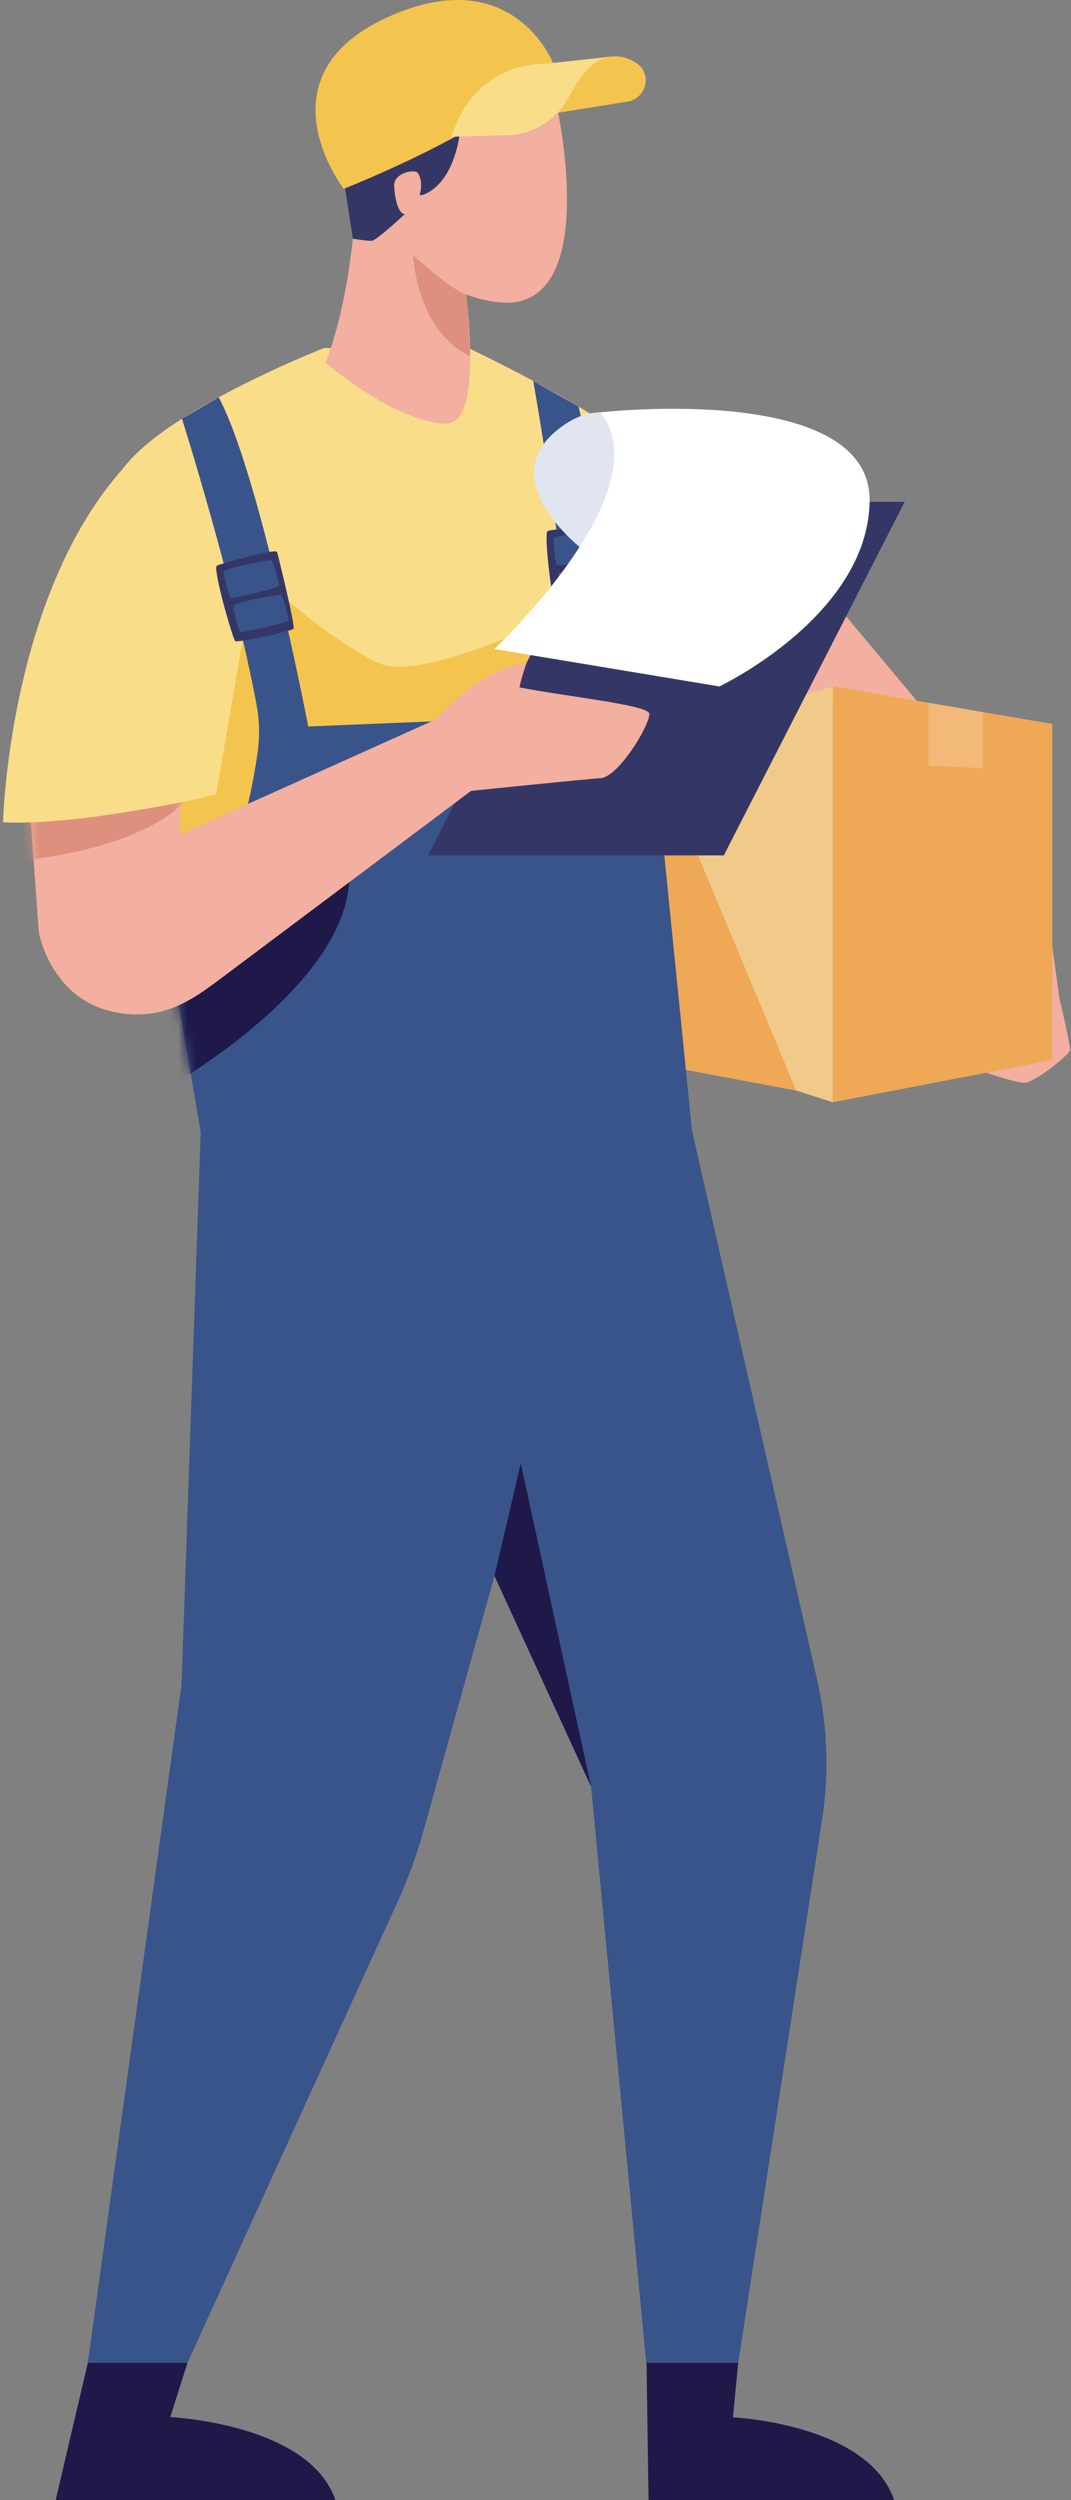 <svg width="123" height="287" viewBox="0 0 123 287" fill="none" xmlns="http://www.w3.org/2000/svg">
<rect x="0" y="0" width="123" height="287" fill="#808080" stroke="none"/>
<path d="M113.289 123.14C113.289 123.14 116.398 124.236 117.592 124.299C118.785 124.361 122.743 121.094 122.87 120.591C122.995 120.087 121.676 114.619 121.676 114.619L120.853 108.647L113.292 123.14H113.289Z" fill="#F3AF9F"/>
<path d="M95.736 69.037L107.552 83.154L93.463 80.747L90.405 81.641L95.736 69.037Z" fill="#F3AF9F"/>
<path d="M95.658 126.533L71.057 118.708V85.979L95.658 78.803V126.533Z" fill="#F1CA89"/>
<path d="M78.333 93.798L91.451 125.198L75.202 122.151L71.941 96.272L78.333 93.798Z" fill="#EFA856"/>
<path d="M120.85 121.682L95.659 126.532V78.802L120.85 83.103V121.682Z" fill="#EFA856"/>
<path d="M106.631 80.678V87.911L112.866 88.184V81.742L106.631 80.678Z" fill="#F2B978"/>
<path d="M37.225 39.951C37.225 39.951 15.404 48.462 13.069 55.768C10.731 63.074 23.053 123.96 23.053 123.96H75.132C75.132 123.96 77.885 56.389 73.387 51.712C68.887 47.035 53.767 39.951 53.767 39.951H37.225V39.951Z" fill="#F9DD89"/>
<path d="M20.69 92.132L24.82 91.175L28.662 68.901C28.662 68.901 33.695 78.979 33.162 86.741C32.629 94.503 23.744 109.779 19.637 109.981C15.529 110.184 20.693 92.132 20.693 92.132" fill="#F4C54E"/>
<path d="M32.269 68.265C32.269 68.265 38.261 73.653 43.44 76.097C48.618 78.543 65.495 69.895 65.495 69.895L65.392 90.248L33.163 88.798L32.272 68.265" fill="#F4C54E"/>
<path d="M70.436 81.955H70.431C69.999 75.775 68.379 54.099 66.434 46.668L61.238 43.728C61.238 43.728 65.781 69.205 65.849 82.145L35.398 83.397C34.875 80.7 29.644 54.052 25.113 45.604L20.901 48.073C20.901 48.073 26.865 66.932 29.476 80.956C29.821 82.813 29.841 84.714 29.561 86.584C28.688 92.396 26.084 105.148 19.627 109.983L23.043 129.903H79.485L75.958 94.854L70.429 81.957L70.436 81.955Z" fill="#39548B"/>
<mask id="mask0_301_28765" style="mask-type:alpha" maskUnits="userSpaceOnUse" x="19" y="43" width="61" height="87">
<path d="M70.436 81.952H70.431C69.999 75.772 68.379 54.096 66.434 46.665L61.238 43.726C61.238 43.726 65.781 69.202 65.849 82.142L35.398 83.394C34.875 80.697 29.644 54.049 25.113 45.601L20.901 48.07C20.901 48.07 26.865 66.929 29.476 80.953C29.821 82.811 29.841 84.711 29.561 86.581C28.688 92.393 26.084 105.145 19.627 109.98L23.043 129.9H79.485L75.958 94.852L70.429 81.954L70.436 81.952Z" fill="#39548B"/>
</mask>
<g mask="url(#mask0_301_28765)">
<path d="M19.099 124.938C19.099 124.938 39.347 113.628 40.086 101.282C40.824 88.936 40.086 101.282 40.086 101.282L16.015 114.137L19.101 124.938H19.099Z" fill="#1F1949"/>
</g>
<path d="M24.821 65.183C24.813 65.035 24.911 64.905 25.053 64.863C26.252 64.502 31.694 62.892 31.834 63.395C31.989 63.961 33.936 71.891 33.703 72.174C33.471 72.457 27.238 73.831 27.003 73.588C26.78 73.358 24.908 67.109 24.821 65.183V65.183Z" fill="#343766"/>
<path d="M25.677 65.73C25.677 65.73 26.248 68.657 26.568 68.657C26.888 68.657 32.099 67.516 32.064 67.193C32.029 66.872 31.351 64.336 31.136 64.301C30.921 64.266 25.569 65.212 25.677 65.728V65.73Z" fill="#39548B"/>
<path d="M26.793 69.629C26.793 69.629 27.329 72.564 27.649 72.566C27.969 72.571 33.193 71.492 33.163 71.172C33.13 70.851 32.485 68.307 32.272 68.27C32.059 68.232 26.695 69.111 26.796 69.629H26.793Z" fill="#39548B"/>
<path d="M62.793 61.185C62.808 61.037 62.923 60.922 63.068 60.899C64.305 60.714 69.924 59.898 69.989 60.416C70.061 60.999 70.857 69.124 70.587 69.37C70.314 69.615 63.952 70.086 63.754 69.813C63.566 69.552 62.605 63.1 62.795 61.182L62.793 61.185Z" fill="#343766"/>
<path d="M63.564 61.85C63.564 61.85 63.711 64.829 64.029 64.874C64.347 64.919 69.666 64.534 69.676 64.211C69.686 63.888 69.378 61.281 69.17 61.216C68.962 61.151 63.531 61.322 63.564 61.85V61.85Z" fill="#39548B"/>
<path d="M64.112 65.866C64.112 65.866 64.222 68.846 64.54 68.896C64.858 68.946 70.181 68.625 70.196 68.302C70.211 67.979 69.934 65.37 69.728 65.303C69.523 65.235 64.087 65.338 64.114 65.866H64.112Z" fill="#39548B"/>
<path d="M83.128 98.193H49.156L69.933 57.603H103.905L83.128 98.193Z" fill="#343766"/>
<path d="M67.07 63.195C67.07 63.195 56.83 55.533 63.713 49.605C70.596 43.675 76.531 50.446 76.531 57.604H69.933L67.07 63.195V63.195Z" fill="#E1E5EF"/>
<path d="M68.932 47.337C68.932 47.337 100.14 43.772 99.873 57.605C99.617 70.743 82.615 78.8 82.615 78.8L56.79 74.509C56.79 74.509 76.157 56.251 68.932 47.337Z" fill="white"/>
<path d="M4.434 106.699L3.283 90.787L20.69 87.803V99.536L4.434 106.699Z" fill="#F3AF9F"/>
<mask id="mask1_301_28765" style="mask-type:alpha" maskUnits="userSpaceOnUse" x="3" y="87" width="18" height="20">
<path d="M4.434 106.703L3.283 90.791L20.69 87.807V99.54L4.434 106.703Z" fill="#F3AF9F"/>
</mask>
<g mask="url(#mask1_301_28765)">
<path d="M1.914 98.832C1.914 98.832 15.625 97.803 21.169 92.036C26.712 86.272 21.169 92.036 21.169 92.036L1.195 91.786L1.914 98.832Z" fill="#DE8F7D"/>
</g>
<path d="M14.195 53.702C14.195 53.702 21.043 57.523 21.924 69.897C22.803 82.271 23.308 91.56 23.308 91.56C23.308 91.56 8.851 94.83 0.349 94.392C0.349 94.392 0.962 68.455 14.198 53.705L14.195 53.702Z" fill="#F9DD89"/>
<path d="M59.656 78.924C59.858 77.785 60.469 76.098 60.469 76.098C58.802 76.155 56.004 77.665 54.898 78.299C53.436 79 49.967 82.633 49.964 82.633L7.22 101.852C5.075 102.903 3.979 105.332 4.609 107.636C5.288 110.117 6.702 112.543 8.759 114.173C11.017 115.961 14.015 116.647 16.849 116.391C19.992 116.109 22.457 114.494 24.925 112.643C27.048 111.053 29.17 109.463 31.293 107.874C36.354 104.08 41.417 100.287 46.478 96.494C49.018 94.591 51.559 92.688 54.097 90.782C54.097 90.782 67.372 89.405 68.931 89.328C70.979 89.228 74.563 83.379 74.563 81.949C74.563 80.938 65.245 80.006 59.656 78.917V78.924Z" fill="#F3AF9F"/>
<path d="M59.656 78.924C59.858 77.785 60.469 76.098 60.469 76.098C58.802 76.155 56.004 77.665 54.898 78.299C53.436 79 49.967 82.633 49.964 82.633L7.22 101.852C5.075 102.903 3.979 105.332 4.609 107.636C5.288 110.117 6.702 112.543 8.759 114.173C11.017 115.961 14.015 116.647 16.849 116.391C19.992 116.109 22.457 114.494 24.925 112.643C27.048 111.053 29.17 109.463 31.293 107.874C36.354 104.08 41.417 100.287 46.478 96.494C49.018 94.591 51.559 92.688 54.097 90.782C54.097 90.782 67.372 89.405 68.931 89.328C70.979 89.228 74.563 83.379 74.563 81.949C74.563 80.938 65.245 80.006 59.656 78.917V78.924Z" fill="#F3AF9F"/>
<path d="M57.188 34.695C69.214 36.044 63.986 12.383 63.986 12.383C61.535 -3.215 46.535 0.68 41.907 9.231C40.406 12.008 40.228 15.523 41.077 19.053C40.929 24.81 40.218 34.247 37.387 41.653C37.387 41.653 45.286 48.438 51.181 48.633C54.452 48.744 54.314 40.857 53.546 33.813C54.71 34.244 55.924 34.552 57.188 34.692V34.695Z" fill="#F3AF9F"/>
<path d="M53.548 33.849C53.548 33.849 51.749 33.224 47.464 29.312C47.464 29.312 47.717 37.855 54.002 40.883C54.002 40.883 53.709 35.236 53.548 33.847V33.849Z" fill="#DE8F7D"/>
<path d="M52.788 15.359C52.788 15.359 52.295 20.387 49.154 22.102C48.35 22.54 48.195 22.37 48.195 22.37C48.195 22.37 48.686 20.88 47.99 19.869C47.627 19.34 45.222 19.874 45.269 21.296C45.317 22.718 45.742 24.613 46.501 24.566C46.501 24.566 43.232 27.648 42.661 27.648C42.091 27.648 40.526 27.41 40.526 27.41L39.475 20.585L51.855 15.702L52.788 15.359V15.359Z" fill="#343766"/>
<path d="M63.503 7.227C63.503 7.227 59.03 -4.288 45.016 1.752C29.301 8.524 39.475 21.674 39.475 21.674C39.475 21.674 58.72 14.155 63.505 7.227H63.503Z" fill="#F4C54E"/>
<path d="M70.246 6.494C70.246 6.494 71.718 6.236 73.207 7.328C74.924 8.585 74.173 11.324 72.073 11.662L63.503 13.037C63.503 13.037 66.166 6.462 70.246 6.494Z" fill="#F4C54E"/>
<path d="M62.482 7.336C62.482 7.336 54.603 6.901 51.852 15.699L58.34 15.514C61.308 15.429 63.969 13.724 65.35 11.095C66.517 8.879 68.201 6.608 70.243 6.495L62.479 7.336H62.482Z" fill="#F9DD89"/>
<path d="M23.053 129.896L20.846 193.393L10.085 271.225H21.534L45.655 218.339C46.859 215.7 47.855 212.971 48.633 210.177L56.79 180.904L67.881 205.086L74.216 271.223H84.783L94.407 208.912C95.235 203.554 95.04 198.086 93.836 192.8L79.494 129.894H23.053V129.896Z" fill="#39548B"/>
<path d="M56.79 180.906L59.809 167.969L67.88 205.088L56.79 180.906Z" fill="#1F1949"/>
<path d="M21.534 271.229L19.551 277.466C19.551 277.466 35.553 278.204 38.521 287H6.391L10.088 271.229H21.536H21.534Z" fill="#1F1949"/>
<path d="M84.783 271.229L84.174 277.496C84.174 277.496 99.718 278.204 102.686 287H74.483L74.251 271.229H84.783V271.229Z" fill="#1F1949"/>
</svg>
